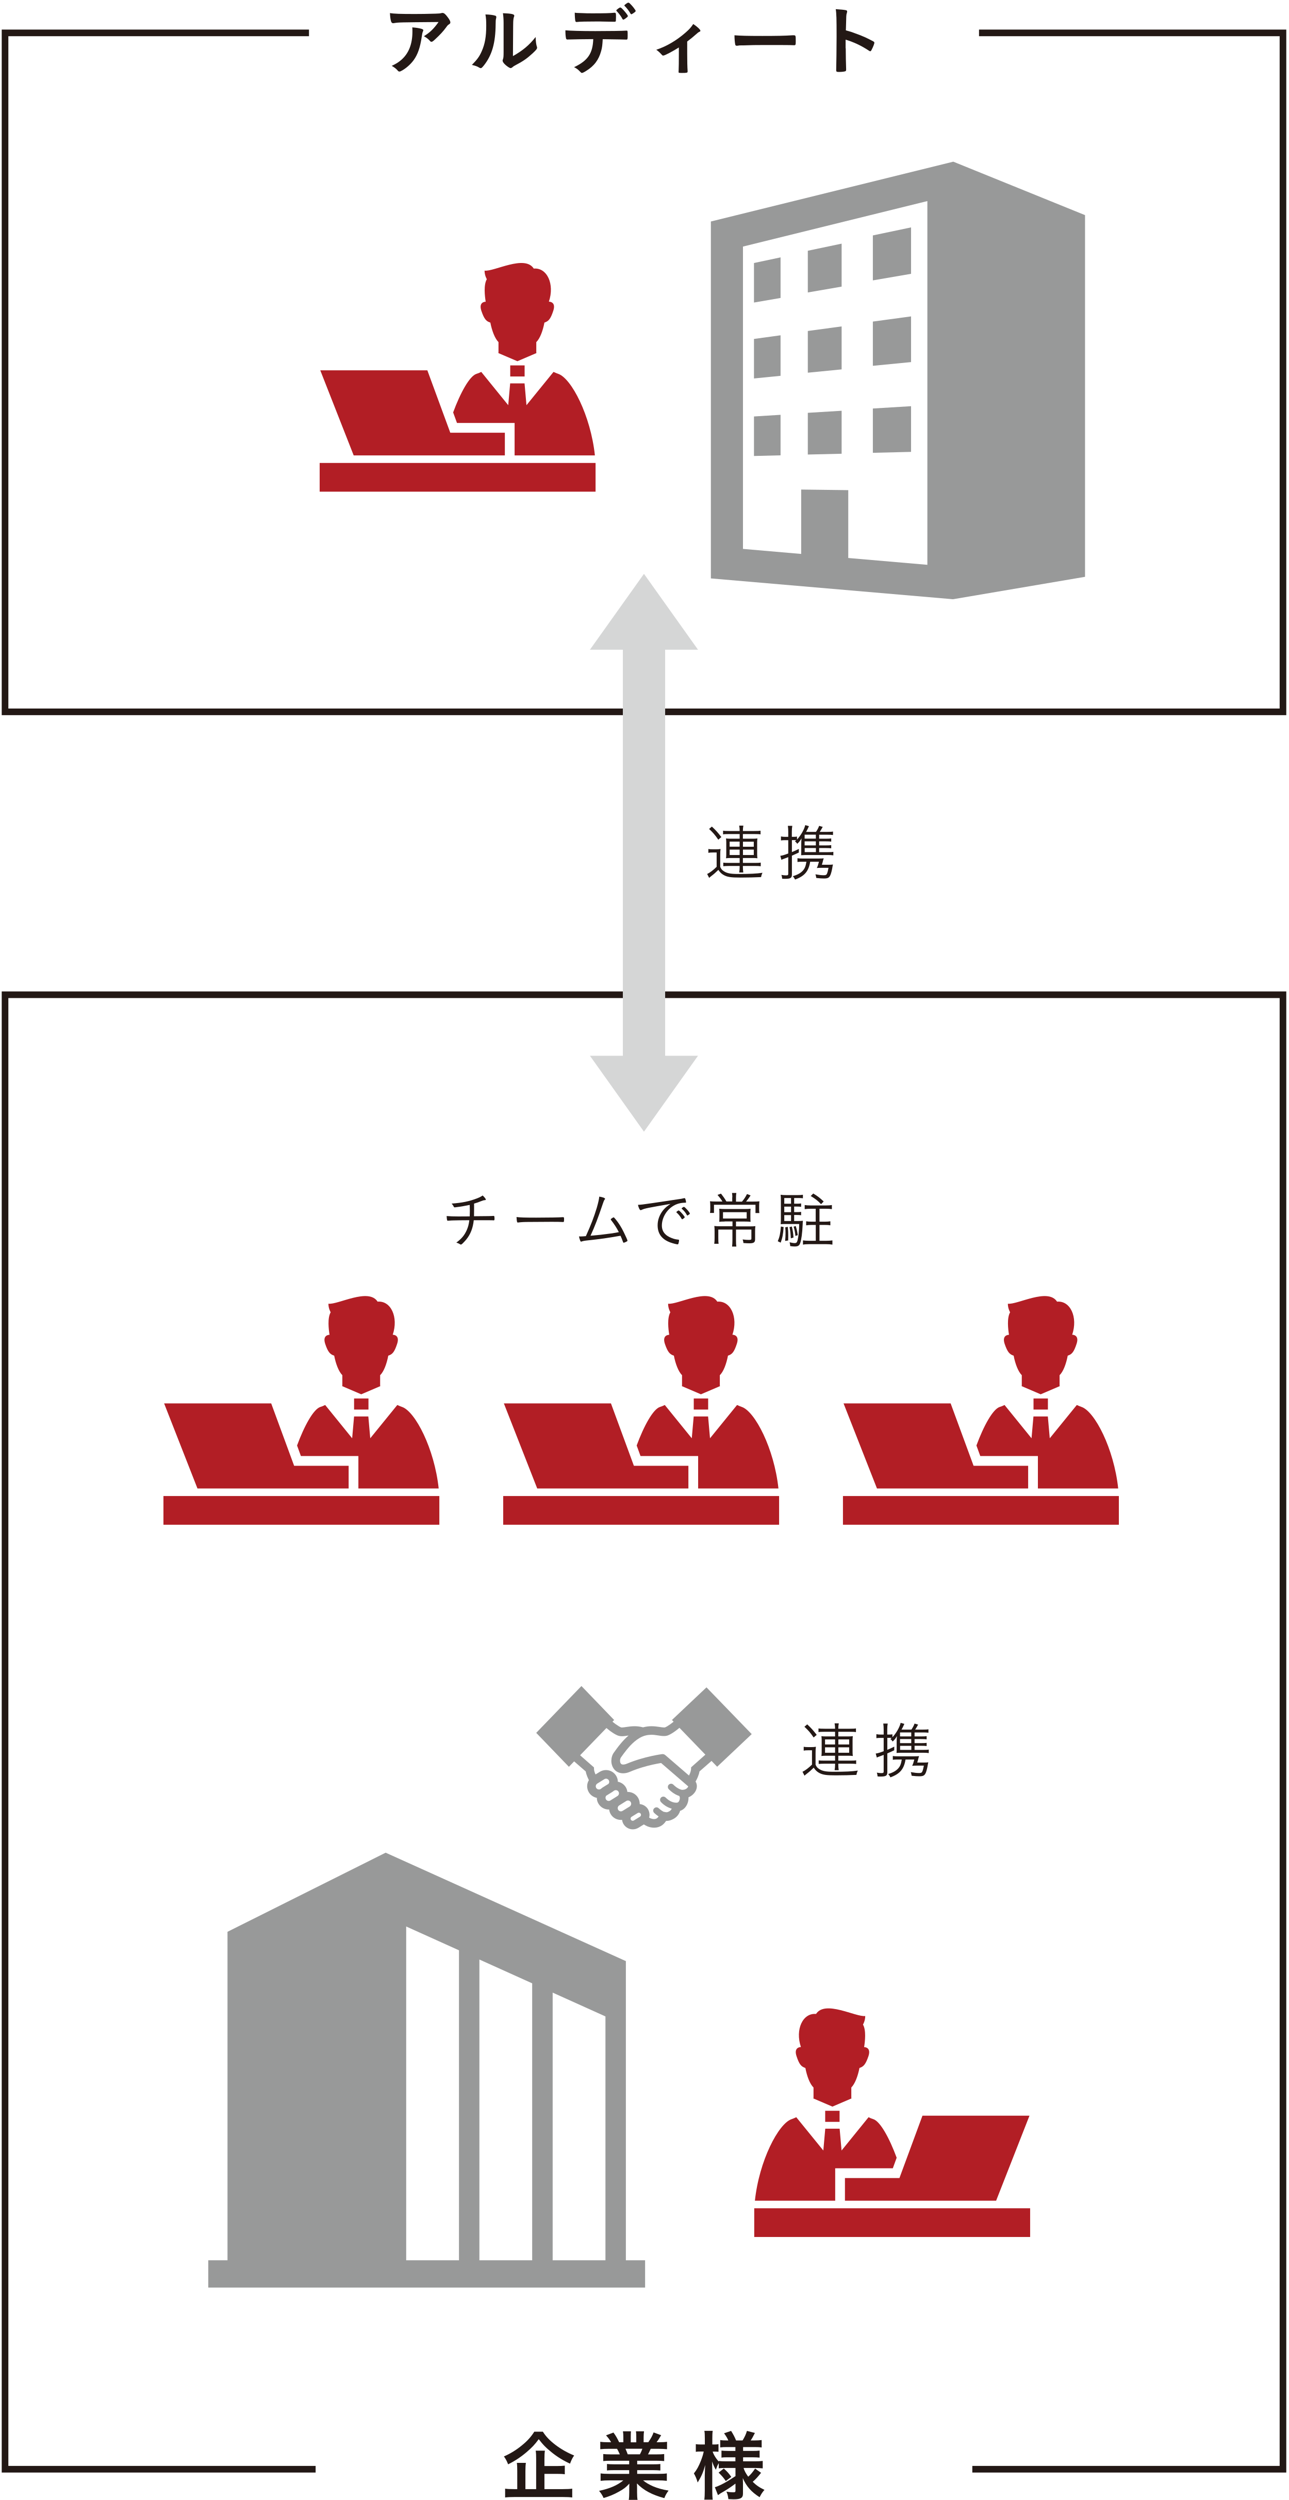 <?xml version="1.0" encoding="utf-8"?>
<!-- Generator: Adobe Illustrator 24.0.2, SVG Export Plug-In . SVG Version: 6.00 Build 0)  -->
<svg version="1.1" id="レイヤー_1" xmlns="http://www.w3.org/2000/svg" xmlns:xlink="http://www.w3.org/1999/xlink" x="0px"
	 y="0px" viewBox="0 0 194.4 376.95" style="enable-background:new 0 0 194.4 376.95;" xml:space="preserve">
<style type="text/css">
	.st0{fill:none;}
	.st1{fill:#B21E25;}
	.st2{fill:#989999;}
	.st3{fill:#231815;}
	.st4{fill:none;stroke:#231815;stroke-miterlimit:10;}
	.st5{fill:#D5D6D6;}
</style>
<g>
	<g>
		<rect x="40.55" y="28.3" class="st0" width="51.24" height="51.24"/>
	</g>
	<g>
		<g>
			<rect x="48.21" y="69.81" class="st1" width="41.61" height="4.33"/>
			<polygon class="st1" points="58.56,68.67 69.49,68.67 76.14,68.67 76.14,65.25 67.91,65.25 64.45,55.84 48.3,55.84 53.34,68.67 
							"/>
			<path class="st1" d="M73.95,48.64c0.25,1.27,0.68,2.39,1.23,2.95c0,0.66,0,1.15,0,1.53c0,0.04-0.01,0.08-0.02,0.12l2.87,1.23
				l2.87-1.23c-0.01-0.04-0.02-0.08-0.02-0.12c0-0.39,0-0.87,0-1.53c0.56-0.55,0.98-1.67,1.23-2.95c0.59-0.19,0.92-0.49,1.34-1.8
				c0.45-1.39-0.67-1.35-0.67-1.35c0.9-2.67-0.29-5.17-2.28-4.99c-1.37-2.14-5.98,0.49-7.42,0.31c0,0.74,0.34,1.29,0.34,1.29
				c-0.5,0.85-0.31,2.54-0.17,3.4c-0.08,0-1.09,0.01-0.66,1.35C73.03,48.16,73.36,48.46,73.95,48.64z"/>
			<rect x="76.95" y="55.1" class="st1" width="2.17" height="1.67"/>
			<path class="st1" d="M77.61,63.78v4.89h12.11c-0.64-6.01-3.54-11.63-5.54-12.3c-0.22-0.07-0.46-0.18-0.7-0.29l-4.08,5.02
				l-0.29-3.29h-2.17l-0.29,3.29l-4.07-5.02c-0.25,0.13-0.49,0.23-0.71,0.29c-1.06,0.33-2.45,2.89-3.53,5.82l0.58,1.59H77.61z"/>
		</g>
	</g>
</g>
<g>
	<path class="st2" d="M143.77,24.38l-36.56,9.02v53.82l36.52,3.14l19.91-3.38V32.44L143.77,24.38z M139.86,85.17l-11.93-1.03V73.91
		l-7.1-0.09v9.71l-8.78-0.76V37.18l27.81-6.86V85.17z"/>
	<polygon class="st2" points="137.4,34.29 131.64,35.5 131.64,42.28 137.4,41.29 	"/>
	<polygon class="st2" points="117.72,38.81 113.71,39.66 113.71,45.62 117.72,44.93 	"/>
	<polygon class="st2" points="126.93,36.74 121.83,37.81 121.83,44.1 126.93,43.22 	"/>
	<polygon class="st2" points="117.72,50.56 113.71,51.11 113.71,57.07 117.72,56.67 	"/>
	<polygon class="st2" points="126.93,49.22 121.83,49.91 121.83,56.2 126.93,55.7 	"/>
	<polygon class="st2" points="137.4,47.71 131.64,48.49 131.64,55.16 137.4,54.6 	"/>
	<polygon class="st2" points="137.4,61.25 131.64,61.6 131.64,68.28 137.4,68.14 	"/>
	<polygon class="st2" points="126.93,61.94 121.83,62.25 121.83,68.54 126.93,68.42 	"/>
	<polygon class="st2" points="117.72,62.55 113.71,62.8 113.71,68.76 117.72,68.66 	"/>
</g>
<g>
	<g>
		
			<rect x="111.79" y="291.49" transform="matrix(-1 4.501587e-11 -4.501587e-11 -1 274.808 634.21)" class="st0" width="51.24" height="51.24"/>
	</g>
	<g>
		<g>
			<rect x="113.75" y="332.99" class="st1" width="41.61" height="4.33"/>
			<polygon class="st1" points="145.01,331.85 134.08,331.85 127.43,331.85 127.43,328.43 135.65,328.43 139.12,319.03 
				155.26,319.03 150.23,331.85 			"/>
			<path class="st1" d="M129.62,311.83c-0.25,1.27-0.68,2.39-1.23,2.95c0,0.66,0,1.15,0,1.53c0,0.04,0.01,0.08,0.02,0.12l-2.87,1.23
				l-2.87-1.23c0.01-0.04,0.02-0.08,0.02-0.12c0-0.39,0-0.87,0-1.53c-0.56-0.55-0.98-1.67-1.23-2.95c-0.59-0.19-0.92-0.49-1.34-1.8
				c-0.45-1.39,0.67-1.35,0.67-1.35c-0.9-2.67,0.29-5.17,2.28-4.99c1.37-2.14,5.98,0.49,7.42,0.31c0,0.74-0.34,1.29-0.34,1.29
				c0.5,0.85,0.31,2.54,0.17,3.4c0.08,0,1.09,0.01,0.66,1.35C130.54,311.34,130.21,311.64,129.62,311.83z"/>
			<rect x="124.45" y="318.29" class="st1" width="2.17" height="1.67"/>
			<path class="st1" d="M125.96,326.96v4.89h-12.11c0.64-6.01,3.54-11.63,5.54-12.3c0.22-0.07,0.46-0.18,0.7-0.29l4.08,5.02
				l0.29-3.29h2.17l0.29,3.29l4.07-5.02c0.25,0.13,0.49,0.23,0.71,0.29c1.06,0.33,2.45,2.89,3.53,5.82l-0.58,1.59H125.96z"/>
		</g>
	</g>
</g>
<g>
	<path class="st2" d="M94.39,340.83v-45.11l-36.23-16.35L34.31,291.3v49.53h-2.9v4.12h65.88v-4.12H94.39z M69.22,340.83h-7.96
		v-50.33l7.96,3.59V340.83z M80.26,340.83H72.3v-45.35l7.96,3.59V340.83z M91.31,340.83h-7.96v-40.36l7.96,3.59V340.83z"/>
</g>
<g>
	<g>
		<path class="st3" d="M121.2,263.4c0.22,0.04,0.36,0.05,0.69,0.05h0.48c0.25,0,0.45-0.01,0.68-0.05c-0.04,0.27-0.05,0.5-0.05,0.94
			v1.76c0.13,0.29,0.24,0.44,0.44,0.58c0.52,0.38,1.05,0.49,2.32,0.49c1.71,0,2.76-0.05,3.61-0.18c-0.14,0.32-0.15,0.34-0.21,0.65
			c-0.78,0.04-2.05,0.07-3.11,0.07c-1.48,0-2.02-0.08-2.59-0.42c-0.3-0.18-0.51-0.39-0.74-0.74c-0.42,0.41-0.64,0.61-1.05,0.92
			c-0.13,0.1-0.21,0.17-0.34,0.29l-0.3-0.59c0.39-0.18,0.94-0.59,1.43-1.08v-2.16h-0.6c-0.29,0-0.43,0.01-0.65,0.05V263.4z
			 M121.74,260.02c0.59,0.55,0.86,0.85,1.43,1.58l-0.46,0.4c-0.51-0.74-0.79-1.06-1.39-1.62L121.74,260.02z M124.28,261.14
			c-0.43,0-0.65,0.01-0.84,0.05v-0.56c0.21,0.04,0.48,0.05,0.93,0.05h1.57c0-0.3-0.02-0.53-0.07-0.81h0.63
			c-0.05,0.26-0.07,0.48-0.07,0.81h1.73c0.45,0,0.72-0.01,0.93-0.05v0.56c-0.21-0.04-0.45-0.05-0.9-0.05h-1.76v0.7h1.49
			c0.3,0,0.45-0.01,0.7-0.04c-0.03,0.21-0.04,0.36-0.04,0.61v1.79c0,0.24,0.01,0.39,0.04,0.59c-0.21-0.03-0.43-0.04-0.71-0.04h-1.48
			v0.74h1.8c0.45,0,0.72-0.01,0.89-0.05V266c-0.21-0.04-0.48-0.05-0.89-0.05h-1.8v0.17c0,0.3,0.02,0.55,0.06,0.81h-0.62
			c0.05-0.27,0.07-0.53,0.07-0.81v-0.17h-1.58c-0.36,0-0.7,0.02-0.89,0.04v-0.54c0.19,0.03,0.44,0.04,0.89,0.04h1.58v-0.74h-1.36
			c-0.26,0-0.46,0.01-0.7,0.04c0.03-0.2,0.04-0.34,0.04-0.59v-1.81c0-0.23-0.01-0.38-0.04-0.59c0.21,0.03,0.41,0.04,0.7,0.04h1.36
			v-0.7H124.28z M124.43,262.29v0.76h1.51v-0.76H124.43z M124.43,263.48v0.82h1.51v-0.82H124.43z M126.44,263.05h1.63v-0.76h-1.63
			V263.05z M126.44,264.3h1.63v-0.82h-1.63V264.3z"/>
		<path class="st3" d="M137.93,263.87h1.3c0.43,0,0.65-0.01,0.84-0.05v0.53c-0.24-0.04-0.51-0.05-0.84-0.05h-3.42
			c-0.08,0-0.28,0.01-0.6,0.03c0.02-0.19,0.02-0.33,0.02-0.67v-0.95c0-0.35,0.01-0.58,0.04-0.92c-0.21,0.36-0.34,0.54-0.65,0.82
			c-0.11-0.18-0.2-0.27-0.34-0.38c0.1-0.08,0.12-0.09,0.19-0.16c-0.18-0.02-0.24-0.02-0.47-0.02h-0.18v1.81
			c0.38-0.16,0.57-0.24,1.05-0.48l-0.01,0.55c-0.44,0.2-0.6,0.28-1.04,0.47v2.85c0,0.52-0.21,0.64-1.06,0.64
			c-0.13,0-0.22,0-0.41-0.02c-0.01-0.21-0.04-0.34-0.11-0.57c0.25,0.05,0.49,0.07,0.68,0.07c0.29,0,0.35-0.05,0.35-0.24v-2.51
			c-0.2,0.07-0.23,0.09-0.63,0.24c-0.21,0.07-0.3,0.11-0.4,0.17l-0.17-0.61c0.3-0.04,0.51-0.09,1.2-0.35v-2.01h-0.44
			c-0.27,0-0.46,0.01-0.66,0.04v-0.6c0.24,0.05,0.42,0.06,0.67,0.06h0.43v-0.76c0-0.37-0.02-0.62-0.06-0.9h0.67
			c-0.05,0.28-0.07,0.53-0.07,0.89v0.77h0.17c0.29,0,0.45-0.01,0.61-0.04v0.44c0.58-0.61,1.1-1.53,1.24-2.17l0.56,0.16
			c-0.03,0.07-0.03,0.07-0.21,0.45c-0.06,0.12-0.11,0.23-0.22,0.41h1.49c0.23-0.34,0.34-0.55,0.48-0.91l0.54,0.16
			c-0.04,0.06-0.07,0.1-0.08,0.13c-0.17,0.31-0.26,0.47-0.37,0.62h1.18c0.39,0,0.61-0.01,0.82-0.05v0.52
			c-0.29-0.03-0.45-0.04-0.79-0.04h-1.3v0.6h0.97c0.43,0,0.63-0.01,0.85-0.04v0.48c-0.18-0.03-0.44-0.04-0.85-0.04h-0.97v0.61h0.97
			c0.45,0,0.65-0.01,0.85-0.04v0.48c-0.2-0.03-0.45-0.04-0.85-0.04h-0.97V263.87z M135.37,265.32c-0.32,0-0.48,0.01-0.72,0.04v-0.57
			c0.23,0.04,0.4,0.05,0.75,0.05h2.42c0.4,0,0.57-0.01,0.79-0.03c-0.03,0.07-0.04,0.1-0.06,0.18c-0.07,0.22-0.09,0.35-0.1,0.39
			c-0.08,0.29-0.08,0.29-0.12,0.4h0.93c0.4,0,0.59-0.01,0.74-0.04c-0.04,0.19-0.04,0.19-0.07,0.34c-0.07,0.48-0.2,0.98-0.3,1.22
			c-0.19,0.44-0.39,0.55-0.99,0.55c-0.33,0-0.61-0.02-1.15-0.08c-0.03-0.21-0.07-0.36-0.13-0.55c0.57,0.1,0.89,0.14,1.26,0.14
			c0.3,0,0.41-0.06,0.49-0.26c0.08-0.19,0.15-0.46,0.22-0.86h-1.06c-0.34,0-0.51,0.01-0.7,0.03c0.13-0.27,0.21-0.52,0.32-0.95h-1.32
			c-0.24,1.45-0.84,2.16-2.28,2.69c-0.14-0.27-0.2-0.35-0.34-0.5c0.68-0.2,1.15-0.46,1.48-0.81c0.32-0.34,0.46-0.69,0.57-1.38
			H135.37z M137.43,261.24h-1.69v0.6h1.69V261.24z M137.43,262.24h-1.69v0.61h1.69V262.24z M135.75,263.26v0.61h1.69v-0.61H135.75z"
			/>
	</g>
</g>
<g>
	<path class="st2" d="M106.55,254.44l-5.21,4.92l0.25,0.26c-0.18,0.14-0.36,0.29-0.54,0.41c-0.28,0.2-0.56,0.37-0.74,0.44
		c-0.01,0.01-0.06,0.02-0.16,0.02c-0.16,0-0.43-0.04-0.75-0.09c-0.33-0.05-0.72-0.1-1.16-0.1c-0.39,0-0.81,0.05-1.26,0.17
		c-0.45-0.12-0.87-0.17-1.26-0.17c-0.44,0-0.83,0.05-1.16,0.1c-0.33,0.05-0.59,0.09-0.75,0.09c-0.1,0-0.15-0.01-0.16-0.02
		c-0.2-0.08-0.49-0.26-0.8-0.48c-0.16-0.12-0.32-0.24-0.48-0.37l0.25-0.26l-4.93-5.12l-6.82,7.06l4.93,5.12l0.79-0.82l1.75,1.52
		c0.05,0.29,0.14,0.57,0.25,0.83c0.07,0.17,0.15,0.33,0.22,0.48c-0.17,0.28-0.26,0.6-0.26,0.92c0,0.32,0.09,0.65,0.27,0.94
		c0.28,0.44,0.72,0.72,1.19,0.81c0,0.32,0.09,0.64,0.27,0.92c0.34,0.54,0.92,0.84,1.52,0.84c0.02,0,0.05,0,0.07,0
		c0.03,0.25,0.11,0.5,0.25,0.73c0.34,0.54,0.92,0.84,1.52,0.84c0.06,0,0.12-0.01,0.18-0.01c0.03,0.23,0.1,0.45,0.23,0.66
		c0.31,0.49,0.84,0.77,1.38,0.77c0.29,0,0.59-0.08,0.86-0.24l0.81-0.5c0.16,0.1,0.33,0.19,0.5,0.27c0.33,0.14,0.68,0.22,1.05,0.22
		c0.4,0,0.83-0.11,1.2-0.37c0.24-0.17,0.44-0.4,0.61-0.66c0.03,0,0.05,0.01,0.07,0.01c0.17,0,0.35-0.03,0.53-0.08
		c0.18-0.06,0.37-0.14,0.56-0.25c0.46-0.26,0.74-0.65,0.88-0.98c0.03-0.07,0.05-0.14,0.07-0.21c0.11-0.04,0.22-0.08,0.32-0.14
		c0.36-0.21,0.59-0.52,0.74-0.84c0.14-0.32,0.21-0.65,0.21-0.97c0-0.03,0-0.06-0.01-0.09c0.24-0.1,0.45-0.23,0.63-0.39
		c0.18-0.16,0.34-0.35,0.45-0.56c0.11-0.21,0.19-0.46,0.19-0.73c0-0.17-0.04-0.36-0.11-0.53c-0.03-0.05-0.06-0.1-0.09-0.16
		c0.14-0.25,0.28-0.52,0.39-0.82c0.09-0.23,0.16-0.46,0.2-0.71l1.82-1.59l0.85,0.88l5.21-4.92L106.55,254.44z M90.62,269.75
		l-0.03,0.02c-0.08,0.05-0.17,0.07-0.26,0.07c-0.16,0-0.32-0.08-0.41-0.23c-0.05-0.08-0.07-0.17-0.07-0.25
		c0-0.16,0.08-0.32,0.23-0.41l1.07-0.67c0.08-0.05,0.17-0.07,0.25-0.07c0.16,0,0.32,0.08,0.41,0.23l0.55-0.34l-0.55,0.34
		c0.05,0.08,0.07,0.17,0.07,0.25c0,0.11-0.04,0.22-0.12,0.31l-0.92,0.57C90.77,269.63,90.69,269.69,90.62,269.75z M92.05,271.5
		c-0.08,0.05-0.17,0.07-0.25,0.07c-0.16,0-0.32-0.08-0.41-0.23c-0.05-0.08-0.07-0.17-0.07-0.26c0-0.11,0.04-0.22,0.12-0.31
		l0.92-0.57c0.08-0.05,0.16-0.11,0.23-0.17l0.03-0.02c0.08-0.05,0.17-0.07,0.25-0.07c0.16,0,0.32,0.08,0.41,0.23
		c0.05,0.08,0.07,0.17,0.07,0.25c0,0.16-0.08,0.32-0.23,0.41L92.05,271.5z M94.96,272.41l-1.07,0.66c-0.08,0.05-0.17,0.07-0.25,0.07
		c-0.16,0-0.32-0.08-0.41-0.23c-0.05-0.08-0.07-0.17-0.07-0.26c0-0.16,0.08-0.32,0.23-0.41l1.07-0.67c0.08-0.05,0.17-0.07,0.25-0.07
		c0.16,0,0.32,0.08,0.41,0.23c0.05,0.08,0.07,0.17,0.07,0.25C95.19,272.16,95.11,272.31,94.96,272.41z M96.62,273.49
		c0.03,0.05,0.05,0.11,0.05,0.17c0,0.11-0.05,0.21-0.15,0.28l-0.92,0.57c-0.05,0.03-0.11,0.05-0.17,0.05
		c-0.11,0-0.21-0.05-0.28-0.15c-0.03-0.06-0.05-0.11-0.05-0.17c0-0.11,0.05-0.21,0.15-0.28h0l0.92-0.57
		c0.06-0.03,0.11-0.05,0.17-0.05C96.45,273.34,96.56,273.39,96.62,273.49l0.55-0.34L96.62,273.49z M103.76,269.46
		c-0.05,0.09-0.15,0.21-0.29,0.29c-0.14,0.08-0.29,0.13-0.45,0.13c-0.05,0-0.11,0.01-0.16,0.02c-0.09-0.02-0.19-0.05-0.28-0.08
		c-0.28-0.11-0.55-0.29-0.73-0.44c-0.09-0.08-0.17-0.14-0.22-0.19l-0.05-0.05l-0.01-0.01l0,0h0c-0.18-0.2-0.49-0.21-0.69-0.03
		c-0.2,0.18-0.21,0.49-0.03,0.69c0.02,0.02,0.26,0.28,0.66,0.56c0.2,0.14,0.44,0.28,0.72,0.39c0.06,0.03,0.13,0.05,0.2,0.07
		c0.02,0.04,0.04,0.08,0.07,0.12l0,0c0,0,0.03,0.09,0.03,0.19c0,0.18-0.06,0.41-0.16,0.54c-0.05,0.07-0.09,0.11-0.14,0.13
		c-0.05,0.03-0.09,0.04-0.18,0.04l-0.03,0c-0.02,0-0.04,0-0.05,0c0,0,0,0,0,0c-0.42,0-0.82-0.18-1.11-0.38
		c-0.14-0.1-0.26-0.2-0.34-0.27c-0.04-0.04-0.07-0.07-0.09-0.08l-0.02-0.02l0,0h0c-0.18-0.2-0.48-0.22-0.69-0.05
		c-0.2,0.18-0.23,0.48-0.05,0.69l0,0c0.02,0.02,0.24,0.28,0.64,0.55c0.26,0.17,0.59,0.35,0.99,0.46c0,0.01-0.01,0.02-0.01,0.03
		c-0.05,0.12-0.12,0.23-0.32,0.35c-0.13,0.08-0.23,0.12-0.3,0.14c-0.07,0.02-0.11,0.02-0.15,0.02c-0.06,0-0.16-0.01-0.32-0.05
		c-0.03-0.01-0.06-0.01-0.09-0.01c-0.01,0-0.02-0.01-0.03-0.01c-0.16-0.08-0.36-0.21-0.5-0.33c-0.07-0.06-0.13-0.11-0.18-0.15
		l-0.05-0.04l-0.01-0.01l0,0c-0.19-0.19-0.5-0.18-0.69,0.02c-0.19,0.19-0.18,0.5,0.02,0.69c0.01,0.01,0.22,0.21,0.5,0.41
		c0.05,0.04,0.11,0.07,0.16,0.11c-0.08,0.13-0.16,0.21-0.24,0.27c-0.13,0.09-0.27,0.13-0.45,0.13c-0.16,0-0.35-0.04-0.55-0.12
		c-0.06-0.03-0.13-0.06-0.19-0.1c0.04-0.14,0.06-0.28,0.06-0.42c0-0.29-0.08-0.59-0.24-0.86c-0.28-0.45-0.75-0.71-1.24-0.76
		c0-0.02,0-0.04,0-0.05c0-0.32-0.09-0.65-0.27-0.94v0c-0.34-0.54-0.92-0.84-1.52-0.84c-0.02,0-0.05,0-0.07,0
		c-0.03-0.25-0.11-0.5-0.25-0.73h0c-0.28-0.44-0.72-0.72-1.19-0.81c0-0.32-0.09-0.64-0.27-0.92h0c-0.34-0.54-0.92-0.84-1.52-0.84
		c-0.32,0-0.65,0.09-0.94,0.27l-0.63,0.39c-0.02-0.03-0.03-0.07-0.05-0.1c-0.11-0.26-0.18-0.52-0.18-0.69l-0.01-0.27l-2.09-1.83
		l3.97-4.11c0.2,0.17,0.41,0.33,0.62,0.49c0.35,0.25,0.7,0.48,1.06,0.63c0.23,0.09,0.45,0.12,0.66,0.12c0.33,0,0.63-0.06,0.94-0.1
		c0.02,0,0.04-0.01,0.06-0.01c-0.43,0.37-0.81,0.77-1.13,1.15c-0.27,0.32-0.5,0.61-0.67,0.85c-0.18,0.24-0.31,0.44-0.37,0.51
		c-0.3,0.38-0.42,0.84-0.43,1.31c0,0.43,0.12,0.87,0.41,1.25c0.15,0.19,0.34,0.35,0.58,0.46c0.23,0.11,0.5,0.17,0.78,0.17
		c0.35,0,0.71-0.08,1.09-0.25c1.2-0.51,2.44-0.85,3.38-1.06c0.47-0.1,0.86-0.18,1.13-0.22c0.05-0.01,0.09-0.02,0.14-0.02l4.08,3.52
		l0,0l0,0C103.8,269.37,103.79,269.41,103.76,269.46z M104.23,266.5l-0.01,0.27c-0.01,0.16-0.06,0.38-0.15,0.61
		c-0.05,0.12-0.1,0.24-0.16,0.36l-3.57-3.08c-0.14-0.12-0.32-0.18-0.51-0.15c-0.03,0.01-2.65,0.34-5.26,1.43
		c-0.26,0.11-0.45,0.14-0.59,0.14c-0.11,0-0.17-0.02-0.22-0.04c-0.07-0.03-0.12-0.08-0.17-0.17c-0.05-0.09-0.08-0.22-0.08-0.37
		c0-0.2,0.07-0.41,0.15-0.51c0.1-0.13,0.22-0.31,0.39-0.54c0.25-0.34,0.6-0.78,1-1.22c0.41-0.43,0.88-0.85,1.38-1.14
		c0.67-0.4,1.25-0.49,1.79-0.5c0.33,0,0.66,0.04,0.97,0.09c0.31,0.05,0.62,0.1,0.94,0.1c0.21,0,0.43-0.02,0.66-0.12l0,0
		c0.36-0.15,0.71-0.38,1.06-0.63c0.21-0.15,0.42-0.32,0.62-0.49l3.91,4.05L104.23,266.5z"/>
</g>
<polyline class="st4" points="46.6,4.96 0.76,4.96 0.76,107.34 193.49,107.34 193.49,4.96 147.65,4.96 "/>
<g>
	<g>
		<path class="st3" d="M106.82,128.02c0.22,0.04,0.36,0.05,0.69,0.05h0.48c0.25,0,0.45-0.01,0.68-0.05
			c-0.04,0.27-0.05,0.5-0.05,0.94v1.76c0.13,0.29,0.24,0.44,0.44,0.58c0.52,0.38,1.05,0.49,2.32,0.49c1.71,0,2.76-0.05,3.61-0.18
			c-0.14,0.32-0.15,0.34-0.21,0.65c-0.78,0.04-2.05,0.07-3.11,0.07c-1.48,0-2.02-0.08-2.59-0.42c-0.3-0.18-0.51-0.39-0.74-0.74
			c-0.42,0.41-0.64,0.61-1.05,0.92c-0.13,0.1-0.21,0.17-0.34,0.29l-0.3-0.59c0.39-0.18,0.94-0.59,1.43-1.08v-2.16h-0.6
			c-0.29,0-0.43,0.01-0.65,0.05V128.02z M107.36,124.64c0.59,0.55,0.86,0.85,1.43,1.58l-0.46,0.4c-0.51-0.74-0.79-1.06-1.39-1.62
			L107.36,124.64z M109.89,125.77c-0.43,0-0.65,0.01-0.84,0.05v-0.56c0.21,0.04,0.48,0.05,0.93,0.05h1.57c0-0.3-0.02-0.53-0.07-0.81
			h0.63c-0.05,0.26-0.07,0.48-0.07,0.81h1.73c0.45,0,0.72-0.01,0.93-0.05v0.56c-0.21-0.04-0.45-0.05-0.9-0.05h-1.76v0.7h1.49
			c0.3,0,0.45-0.01,0.7-0.04c-0.03,0.2-0.04,0.36-0.04,0.61v1.79c0,0.24,0.01,0.39,0.04,0.59c-0.21-0.03-0.43-0.04-0.71-0.04h-1.48
			v0.74h1.8c0.45,0,0.72-0.01,0.89-0.05v0.56c-0.21-0.04-0.48-0.05-0.89-0.05h-1.8v0.17c0,0.3,0.02,0.55,0.06,0.81h-0.62
			c0.05-0.27,0.07-0.53,0.07-0.81v-0.17h-1.58c-0.36,0-0.7,0.02-0.89,0.04v-0.54c0.19,0.03,0.44,0.04,0.89,0.04h1.58v-0.74h-1.36
			c-0.26,0-0.46,0.01-0.7,0.04c0.03-0.2,0.04-0.34,0.04-0.59v-1.81c0-0.23-0.01-0.38-0.04-0.59c0.21,0.03,0.41,0.04,0.7,0.04h1.36
			v-0.7H109.89z M110.04,126.91v0.76h1.51v-0.76H110.04z M110.04,128.11v0.82h1.51v-0.82H110.04z M112.05,127.68h1.63v-0.76h-1.63
			V127.68z M112.05,128.93h1.63v-0.82h-1.63V128.93z"/>
		<path class="st3" d="M123.54,128.5h1.3c0.43,0,0.65-0.01,0.84-0.05v0.53c-0.24-0.04-0.51-0.05-0.84-0.05h-3.42
			c-0.08,0-0.28,0.01-0.6,0.03c0.02-0.19,0.02-0.33,0.02-0.67v-0.95c0-0.35,0.01-0.58,0.04-0.92c-0.21,0.36-0.34,0.54-0.65,0.82
			c-0.11-0.18-0.2-0.27-0.34-0.38c0.1-0.08,0.12-0.09,0.19-0.16c-0.18-0.02-0.24-0.02-0.47-0.02h-0.18v1.81
			c0.38-0.16,0.57-0.24,1.05-0.48l-0.01,0.55c-0.44,0.2-0.6,0.28-1.04,0.47v2.85c0,0.52-0.21,0.64-1.06,0.64
			c-0.13,0-0.22,0-0.41-0.02c-0.01-0.21-0.04-0.34-0.11-0.57c0.25,0.05,0.49,0.07,0.68,0.07c0.29,0,0.35-0.05,0.35-0.24v-2.51
			c-0.2,0.07-0.23,0.09-0.63,0.24c-0.21,0.07-0.3,0.11-0.4,0.17l-0.17-0.61c0.3-0.04,0.51-0.09,1.2-0.35v-2.01h-0.44
			c-0.27,0-0.46,0.01-0.66,0.04v-0.6c0.24,0.05,0.42,0.06,0.67,0.06h0.43v-0.76c0-0.37-0.02-0.62-0.06-0.9h0.67
			c-0.05,0.28-0.07,0.53-0.07,0.89v0.77h0.17c0.29,0,0.45-0.01,0.61-0.04v0.44c0.58-0.61,1.1-1.53,1.24-2.17l0.56,0.16
			c-0.03,0.07-0.03,0.07-0.21,0.45c-0.06,0.12-0.11,0.23-0.22,0.41h1.49c0.23-0.34,0.34-0.55,0.48-0.91l0.54,0.16
			c-0.04,0.06-0.07,0.1-0.08,0.13c-0.17,0.31-0.26,0.47-0.37,0.62h1.18c0.39,0,0.61-0.01,0.82-0.05v0.52
			c-0.29-0.03-0.45-0.04-0.79-0.04h-1.3v0.6h0.97c0.43,0,0.63-0.01,0.85-0.04v0.48c-0.18-0.03-0.44-0.04-0.85-0.04h-0.97v0.61h0.97
			c0.45,0,0.65-0.01,0.85-0.04v0.48c-0.2-0.03-0.45-0.04-0.85-0.04h-0.97V128.5z M120.99,129.94c-0.32,0-0.48,0.01-0.72,0.04v-0.57
			c0.23,0.04,0.4,0.05,0.75,0.05h2.42c0.4,0,0.57-0.01,0.79-0.03c-0.03,0.07-0.04,0.1-0.06,0.18c-0.07,0.22-0.09,0.35-0.1,0.39
			c-0.08,0.29-0.08,0.29-0.12,0.4h0.93c0.4,0,0.59-0.01,0.74-0.04c-0.04,0.19-0.04,0.19-0.07,0.34c-0.07,0.48-0.2,0.98-0.3,1.22
			c-0.19,0.44-0.39,0.55-0.99,0.55c-0.33,0-0.61-0.02-1.15-0.08c-0.03-0.21-0.07-0.36-0.13-0.55c0.57,0.1,0.89,0.14,1.26,0.14
			c0.3,0,0.41-0.06,0.49-0.26c0.08-0.19,0.15-0.46,0.22-0.86h-1.06c-0.34,0-0.51,0.01-0.7,0.03c0.13-0.27,0.21-0.52,0.32-0.95h-1.32
			c-0.24,1.45-0.84,2.16-2.28,2.69c-0.14-0.27-0.2-0.35-0.34-0.5c0.68-0.21,1.15-0.46,1.48-0.81c0.32-0.34,0.46-0.69,0.57-1.38
			H120.99z M123.04,125.86h-1.69v0.6h1.69V125.86z M123.04,126.87h-1.69v0.61h1.69V126.87z M121.36,127.88v0.61h1.69v-0.61H121.36z"
			/>
	</g>
</g>
<g>
	<g>
		<rect x="16.99" y="184.08" class="st0" width="51.24" height="51.24"/>
	</g>
	<g>
		<g>
			<rect x="24.65" y="225.59" class="st1" width="41.61" height="4.33"/>
			<polygon class="st1" points="35.01,224.45 45.93,224.45 52.58,224.45 52.58,221.03 44.36,221.03 40.9,211.62 24.75,211.62 
				29.78,224.45 			"/>
			<path class="st1" d="M50.4,204.42c0.25,1.27,0.68,2.39,1.23,2.95c0,0.66,0,1.15,0,1.53c0,0.04-0.01,0.08-0.02,0.12l2.87,1.23
				l2.87-1.23c-0.01-0.04-0.02-0.08-0.02-0.12c0-0.39,0-0.87,0-1.53c0.56-0.55,0.98-1.67,1.23-2.95c0.59-0.19,0.92-0.49,1.34-1.8
				c0.45-1.39-0.67-1.35-0.67-1.35c0.9-2.67-0.29-5.17-2.28-4.99c-1.37-2.14-5.98,0.49-7.42,0.31c0,0.74,0.34,1.29,0.34,1.29
				c-0.5,0.85-0.31,2.54-0.17,3.4c-0.08,0-1.09,0.01-0.66,1.35C49.47,203.93,49.81,204.23,50.4,204.42z"/>
			<rect x="53.4" y="210.88" class="st1" width="2.17" height="1.67"/>
			<path class="st1" d="M54.05,219.56v4.89h12.11c-0.64-6.01-3.54-11.63-5.54-12.3c-0.22-0.07-0.46-0.18-0.7-0.29l-4.08,5.02
				l-0.29-3.29H53.4l-0.29,3.29l-4.07-5.02c-0.25,0.13-0.49,0.23-0.71,0.29c-1.06,0.33-2.45,2.89-3.53,5.82l0.58,1.59H54.05z"/>
		</g>
	</g>
</g>
<g>
	<g>
		<rect x="68.23" y="184.08" class="st0" width="51.24" height="51.24"/>
	</g>
	<g>
		<g>
			<rect x="75.89" y="225.59" class="st1" width="41.61" height="4.33"/>
			<polygon class="st1" points="86.25,224.45 97.17,224.45 103.82,224.45 103.82,221.03 95.6,221.03 92.14,211.62 75.99,211.62 
				81.02,224.45 			"/>
			<path class="st1" d="M101.63,204.42c0.25,1.27,0.68,2.39,1.23,2.95c0,0.66,0,1.15,0,1.53c0,0.04-0.01,0.08-0.02,0.12l2.87,1.23
				l2.87-1.23c-0.01-0.04-0.02-0.08-0.02-0.12c0-0.39,0-0.87,0-1.53c0.56-0.55,0.98-1.67,1.23-2.95c0.59-0.19,0.92-0.49,1.34-1.8
				c0.45-1.39-0.67-1.35-0.67-1.35c0.9-2.67-0.29-5.17-2.28-4.99c-1.37-2.14-5.98,0.49-7.42,0.31c0,0.74,0.34,1.29,0.34,1.29
				c-0.5,0.85-0.31,2.54-0.17,3.4c-0.08,0-1.09,0.01-0.66,1.35C100.71,203.93,101.04,204.23,101.63,204.42z"/>
			<rect x="104.63" y="210.88" class="st1" width="2.17" height="1.67"/>
			<path class="st1" d="M105.29,219.56v4.89h12.11c-0.64-6.01-3.54-11.63-5.54-12.3c-0.22-0.07-0.46-0.18-0.7-0.29l-4.08,5.02
				l-0.29-3.29h-2.17l-0.29,3.29l-4.07-5.02c-0.25,0.13-0.49,0.23-0.71,0.29c-1.06,0.33-2.45,2.89-3.53,5.82l0.58,1.59H105.29z"/>
		</g>
	</g>
</g>
<g>
	<g>
		<rect x="119.47" y="184.08" class="st0" width="51.24" height="51.24"/>
	</g>
	<g>
		<g>
			<rect x="127.13" y="225.59" class="st1" width="41.61" height="4.33"/>
			<polygon class="st1" points="137.48,224.45 148.41,224.45 155.06,224.45 155.06,221.03 146.83,221.03 143.37,211.62 
				127.22,211.62 132.26,224.45 			"/>
			<path class="st1" d="M152.87,204.42c0.25,1.27,0.68,2.39,1.23,2.95c0,0.66,0,1.15,0,1.53c0,0.04-0.01,0.08-0.02,0.12l2.87,1.23
				l2.87-1.23c-0.01-0.04-0.02-0.08-0.02-0.12c0-0.39,0-0.87,0-1.53c0.56-0.55,0.98-1.67,1.23-2.95c0.59-0.19,0.92-0.49,1.34-1.8
				c0.45-1.39-0.67-1.35-0.67-1.35c0.9-2.67-0.29-5.17-2.28-4.99c-1.37-2.14-5.98,0.49-7.42,0.31c0,0.74,0.34,1.29,0.34,1.29
				c-0.5,0.85-0.31,2.54-0.17,3.4c-0.08,0-1.09,0.01-0.66,1.35C151.95,203.93,152.28,204.23,152.87,204.42z"/>
			<rect x="155.87" y="210.88" class="st1" width="2.17" height="1.67"/>
			<path class="st1" d="M156.53,219.56v4.89h12.11c-0.64-6.01-3.54-11.63-5.54-12.3c-0.22-0.07-0.46-0.18-0.7-0.29l-4.08,5.02
				l-0.29-3.29h-2.17l-0.29,3.29l-4.07-5.02c-0.25,0.13-0.49,0.23-0.71,0.29c-1.06,0.33-2.45,2.89-3.53,5.82l0.58,1.59H156.53z"/>
		</g>
	</g>
</g>
<g>
	<g>
		<path class="st3" d="M68.98,182.01c-0.15,0.02-0.25,0.03-0.3,0.04c-0.04,0.01-0.07,0.01-0.09,0.01c-0.08,0-0.13-0.03-0.17-0.12
			c-0.07-0.16-0.14-0.26-0.31-0.45c1.59-0.11,2.67-0.34,3.82-0.78c0.38-0.15,0.56-0.23,0.86-0.44c0.24,0.21,0.48,0.51,0.48,0.61
			c0,0.06-0.05,0.09-0.14,0.09c-0.16,0.01-0.31,0.05-0.56,0.15c-0.38,0.16-0.65,0.25-1.07,0.37c0,0.06,0,0.06,0,0.34
			c0,0.04,0,0.16,0,0.34c0,0.65,0,0.89-0.01,1.23c2.46-0.02,2.46-0.02,2.93-0.05c0.01,0,0.03,0,0.03,0c0.07,0,0.09,0.02,0.11,0.12
			c0.02,0.14,0.02,0.19,0.02,0.34c0,0.15-0.03,0.21-0.12,0.21c-0.01,0-0.02,0-0.03,0C74.19,184,74.1,184,71.45,184
			c-0.12,1.16-0.48,2.12-1.14,2.92c-0.16,0.2-0.44,0.49-0.61,0.65c-0.09,0.07-0.14,0.1-0.2,0.1c-0.04,0-0.07-0.02-0.13-0.05
			c-0.19-0.12-0.33-0.18-0.55-0.24c0.82-0.62,1.21-1.09,1.57-1.88c0.21-0.49,0.31-0.85,0.39-1.5c-1.33,0.01-1.79,0.01-2.44,0.03
			c-0.33,0.01-0.35,0.01-0.53,0.03c-0.15,0.01-0.15,0.01-0.22,0.01c-0.03,0.01-0.05,0.01-0.06,0.01c-0.05,0-0.07-0.03-0.09-0.07
			c-0.04-0.11-0.07-0.34-0.08-0.64c0.5,0.04,1.02,0.06,1.79,0.06c0.37,0,0.86,0,1.69-0.01c0.01-0.26,0.02-0.54,0.02-0.82
			c0-0.07-0.01-0.37-0.02-0.91C69.94,181.87,69.58,181.94,68.98,182.01z"/>
		<path class="st3" d="M80.86,183.61c1.87,0,3.51-0.03,4.03-0.07c0.02,0,0.04,0,0.06,0c0.08,0,0.12,0.07,0.12,0.23
			c0,0.44-0.02,0.5-0.13,0.5c-0.01,0-0.03,0-0.05,0c-0.19-0.02-1.02-0.03-1.67-0.03c-0.14,0-2.47,0.01-3.26,0.02
			c-0.94,0-1.26,0.02-1.79,0.08c-0.03,0.01-0.06,0.01-0.07,0.01c-0.06,0-0.09-0.03-0.11-0.08c-0.05-0.16-0.07-0.35-0.09-0.75
			C78.48,183.59,79.17,183.61,80.86,183.61z"/>
		<path class="st3" d="M92.17,183.99c-0.04-0.05-0.06-0.08-0.06-0.11c0-0.05,0.04-0.08,0.15-0.16c0.13-0.09,0.23-0.15,0.28-0.15
			c0.06,0,0.08,0.03,0.29,0.27c0.46,0.55,0.89,1.23,1.25,1.98c0.3,0.61,0.55,1.17,0.55,1.25c0,0.06-0.02,0.08-0.06,0.11
			c-0.17,0.1-0.42,0.21-0.51,0.21c-0.06,0-0.07-0.01-0.19-0.35c-0.08-0.23-0.13-0.34-0.29-0.7c-2.13,0.37-2.8,0.47-5.21,0.73
			c-0.32,0.04-0.45,0.07-0.63,0.13c-0.06,0.02-0.07,0.03-0.1,0.03c-0.07,0-0.09-0.04-0.15-0.19c-0.08-0.2-0.12-0.36-0.17-0.6
			c0.2,0.01,0.2,0.01,0.21,0.01c0.17,0,0.58-0.02,0.83-0.05c0.77-1.7,1.21-2.85,1.64-4.26c0.22-0.76,0.34-1.3,0.38-1.7
			c0.55,0.09,0.87,0.21,0.87,0.33c0,0.04-0.01,0.06-0.07,0.13c-0.08,0.11-0.14,0.23-0.27,0.63c-0.73,2.17-1.18,3.34-1.85,4.81
			c1.53-0.14,1.58-0.14,2.6-0.28c0.63-0.07,0.63-0.07,1.67-0.26C93.01,185.17,92.63,184.58,92.17,183.99z"/>
		<path class="st3" d="M102.13,180.86c0.6-0.08,0.76-0.11,1.02-0.18c0.03-0.01,0.05-0.01,0.07-0.01c0.06,0,0.09,0.03,0.12,0.07
			c0.05,0.11,0.13,0.45,0.13,0.53c0,0.08-0.03,0.09-0.2,0.09c-0.58,0.01-1.12,0.14-1.59,0.4c-1.11,0.6-1.86,1.84-1.86,3.04
			c0,0.89,0.5,1.52,1.48,1.89c0.36,0.14,0.6,0.2,1.02,0.24c0.07,0.01,0.09,0.04,0.09,0.1c0,0.13-0.05,0.38-0.1,0.52
			c-0.03,0.07-0.06,0.09-0.12,0.09c-0.15,0-0.72-0.15-1.08-0.28c-1.29-0.47-1.93-1.32-1.93-2.6c0-0.82,0.29-1.59,0.84-2.28
			c0.3-0.35,0.53-0.56,1.1-0.94c-3.37,0.58-3.89,0.68-4.33,0.89c-0.07,0.04-0.12,0.05-0.16,0.05c-0.08,0-0.11-0.03-0.18-0.14
			c-0.1-0.19-0.18-0.39-0.23-0.66c0.49-0.02,0.67-0.04,2.24-0.27L102.13,180.86z M102.07,182.7c0.02-0.01,0.05-0.03,0.07-0.06
			c0.13-0.09,0.18-0.12,0.22-0.11c0.07,0.01,0.26,0.18,0.5,0.45c0.17,0.18,0.41,0.51,0.41,0.56c0,0.04-0.03,0.07-0.09,0.12
			c-0.11,0.11-0.26,0.2-0.29,0.2c-0.04,0-0.06-0.02-0.09-0.07c-0.19-0.34-0.45-0.68-0.74-0.93c-0.04-0.03-0.06-0.06-0.06-0.08
			C102.02,182.76,102.04,182.73,102.07,182.7z M104.04,183c0,0.06-0.03,0.07-0.21,0.2c-0.1,0.07-0.13,0.09-0.17,0.09
			c-0.03,0-0.05-0.01-0.07-0.07c-0.2-0.37-0.41-0.63-0.75-0.93c-0.03-0.03-0.04-0.04-0.04-0.06c0-0.06,0.28-0.25,0.35-0.25
			C103.3,182,104.04,182.82,104.04,183z"/>
		<path class="st3" d="M110.45,180.54c0-0.21-0.02-0.47-0.05-0.65h0.65c-0.03,0.2-0.05,0.41-0.05,0.65v0.66h0.9
			c0.34-0.4,0.52-0.68,0.76-1.15l0.54,0.21c-0.28,0.44-0.48,0.69-0.68,0.93h1.02c0.48,0,0.73-0.01,0.99-0.04
			c-0.03,0.24-0.04,0.47-0.04,0.82v0.45c0,0.18,0.01,0.34,0.04,0.5h-0.59v-1.25h-6.26v1.23h-0.6c0.03-0.21,0.04-0.39,0.04-0.54
			v-0.48c0-0.3-0.01-0.48-0.04-0.74c0.2,0.03,0.49,0.04,0.93,0.04h0.94c-0.21-0.36-0.41-0.61-0.74-1l0.53-0.19
			c0.34,0.44,0.56,0.74,0.81,1.18h0.88V180.54z M109.28,184.2c-0.37,0-0.61,0.01-0.81,0.04c0.02-0.19,0.03-0.31,0.03-0.74v-0.52
			c0-0.29-0.01-0.49-0.03-0.71c0.24,0.03,0.52,0.04,0.85,0.04h3.05c0.38,0,0.6-0.01,0.83-0.04c-0.02,0.23-0.03,0.39-0.03,0.72v0.51
			c0,0.44,0.01,0.57,0.03,0.74c-0.26-0.03-0.53-0.04-0.89-0.04H111v0.73h2.06c0.47,0,0.65-0.01,0.86-0.04
			c-0.03,0.2-0.04,0.44-0.04,0.79v1.18c0,0.48-0.19,0.62-0.86,0.62c-0.25,0-0.47-0.01-0.9-0.04c-0.02-0.23-0.05-0.35-0.12-0.54
			c0.33,0.05,0.71,0.07,0.94,0.07c0.32,0,0.38-0.04,0.38-0.21v-1.35H111v1.65c0,0.38,0.01,0.64,0.05,0.91h-0.64
			c0.03-0.28,0.05-0.58,0.05-0.91v-1.65h-2.13v1.25c0,0.45,0.01,0.69,0.05,0.89h-0.66c0.04-0.27,0.05-0.53,0.05-0.89v-1.01
			c0-0.32-0.01-0.54-0.04-0.78c0.21,0.03,0.54,0.04,0.85,0.04h1.89v-0.73H109.28z M109.04,182.79v0.95h3.57v-0.95H109.04z"/>
		<path class="st3" d="M118.18,185.03c-0.07,1.1-0.17,1.6-0.44,2.35l-0.44-0.21c0.29-0.7,0.38-1.15,0.47-2.22L118.18,185.03z
			 M119.79,184.12h0.51c0.44,0,0.61-0.01,0.79-0.04c-0.02,0.14-0.02,0.14-0.04,0.61c-0.05,1.24-0.19,2.26-0.37,2.77
			c-0.15,0.39-0.34,0.5-0.87,0.5c-0.15,0-0.34-0.02-0.64-0.06c0-0.21-0.03-0.34-0.09-0.57c0.31,0.07,0.58,0.12,0.78,0.12
			c0.25,0,0.34-0.1,0.44-0.48c0.13-0.54,0.22-1.46,0.23-2.4h-2.1c-0.26,0-0.46,0.01-0.69,0.03c0.02-0.2,0.03-0.54,0.03-0.85v-2.74
			c0-0.36-0.01-0.59-0.04-0.85c0.25,0.04,0.48,0.05,0.83,0.05h1.72c0.37,0,0.59-0.01,0.81-0.05v0.53c-0.2-0.03-0.41-0.04-0.73-0.04
			h-0.59v0.86h0.35c0.32,0,0.49-0.01,0.7-0.04v0.51c-0.21-0.03-0.38-0.04-0.7-0.04h-0.35v0.84h0.35c0.34,0,0.47-0.01,0.7-0.04v0.51
			c-0.2-0.03-0.39-0.04-0.7-0.04h-0.35V184.12z M119.3,180.65h-1.02v0.86h1.02V180.65z M119.3,181.95h-1.02v0.84h1.02V181.95z
			 M118.28,183.23v0.89h1.02v-0.89H118.28z M118.81,185c0.06,0.59,0.07,0.82,0.07,1.35c0,0.27,0,0.39-0.01,0.7l-0.46,0.07
			c0.04-0.47,0.06-0.75,0.06-1.17c0-0.34-0.01-0.48-0.04-0.88L118.81,185z M119.42,184.95c0.15,0.63,0.21,1.01,0.25,1.66l-0.4,0.12
			c-0.05-0.81-0.07-1.09-0.2-1.69L119.42,184.95z M120,184.87c0.16,0.48,0.23,0.8,0.31,1.38l-0.35,0.12
			c-0.06-0.6-0.12-0.89-0.27-1.39L120,184.87z M123.02,184.71h-0.58c-0.36,0-0.61,0.02-0.86,0.06v-0.61
			c0.22,0.04,0.51,0.06,0.86,0.06h0.58v-1.95h-0.78c-0.35,0-0.61,0.02-0.88,0.06v-0.62c0.26,0.04,0.5,0.06,0.88,0.06h2.33
			c0.39,0,0.64-0.02,0.89-0.06v0.62c-0.31-0.05-0.52-0.06-0.88-0.06h-0.99v1.95h0.77c0.35,0,0.63-0.02,0.87-0.06v0.61
			c-0.27-0.05-0.49-0.06-0.87-0.06h-0.77v2.39h1.02c0.37,0,0.64-0.02,0.93-0.06v0.64c-0.29-0.05-0.59-0.07-0.93-0.07h-2.59
			c-0.33,0-0.65,0.02-0.92,0.07v-0.64c0.27,0.04,0.55,0.06,0.92,0.06h1.01V184.71z M123.83,181.58c-0.5-0.53-0.87-0.81-1.56-1.23
			l0.38-0.38c0.66,0.4,1,0.66,1.57,1.2L123.83,181.58z"/>
	</g>
</g>
<g>
	<g>
		<path class="st3" d="M62.56,2.11c0.97,0,1.7-0.01,3.13-0.05c0.51-0.02,0.69-0.03,0.85-0.08c0.12-0.03,0.15-0.03,0.2-0.03
			c0.22,0,0.43,0.17,0.77,0.63c0.29,0.38,0.41,0.62,0.41,0.79c0,0.13-0.06,0.21-0.19,0.29c-0.19,0.12-0.22,0.15-0.45,0.47
			c-0.42,0.58-0.93,1.13-1.68,1.82c-0.3,0.28-0.41,0.35-0.52,0.35c-0.08,0-0.14-0.02-0.2-0.09c-0.28-0.33-0.54-0.52-0.95-0.75
			c0.9-0.55,1.5-1.13,2.21-2.14c-6,0.05-6,0.05-6.68,0.16C59.36,3.5,59.33,3.5,59.3,3.5c-0.17,0-0.28-0.1-0.34-0.34
			c-0.08-0.31-0.13-0.69-0.15-1.19C59.4,2.08,60.39,2.11,62.56,2.11z M63.51,4.33c0.23,0.06,0.33,0.13,0.33,0.24
			c0,0.05,0,0.05-0.07,0.2c-0.06,0.15-0.12,0.41-0.17,0.8c-0.23,1.58-0.59,2.63-1.2,3.48c-0.49,0.68-1.26,1.34-1.93,1.67
			c-0.08,0.05-0.17,0.07-0.22,0.07c-0.1,0-0.17-0.03-0.26-0.14c-0.23-0.28-0.51-0.49-0.91-0.72c0.66-0.31,1.04-0.55,1.44-0.9
			c1.12-0.97,1.68-2.39,1.68-4.26c0-0.27,0-0.43-0.02-0.64C62.73,4.17,63.12,4.23,63.51,4.33z"/>
		<path class="st3" d="M74.71,2.37c0.09,0.03,0.14,0.1,0.14,0.2c0,0.05,0,0.07-0.02,0.16c-0.07,0.26-0.08,0.44-0.08,0.91
			c-0.02,2.84-0.54,4.66-1.76,6.21c-0.27,0.33-0.37,0.43-0.49,0.43c-0.05,0-0.1-0.02-0.2-0.07c-0.31-0.2-0.61-0.3-1.13-0.42
			c0.8-0.82,1.12-1.25,1.47-2.04c0.49-1.09,0.69-2.2,0.69-3.87c0-0.77-0.02-1.12-0.12-1.7C73.86,2.19,74.39,2.26,74.71,2.37z
			 M75.95,3.5c0-0.57-0.03-1.03-0.1-1.51c1.26,0.05,1.71,0.14,1.71,0.37c0,0.07-0.01,0.1-0.06,0.23c-0.03,0.07-0.07,0.26-0.08,0.43
			c-0.03,0.31-0.03,0.31-0.06,5.44c1.48-0.84,2.45-1.64,3.42-2.88c0.02,0.61,0.07,1.05,0.17,1.4C81,7.08,81,7.12,81,7.18
			c0,0.19-0.12,0.34-0.65,0.84c-0.86,0.79-1.44,1.2-2.53,1.77c-0.26,0.13-0.41,0.23-0.55,0.36c-0.08,0.07-0.19,0.12-0.27,0.12
			c-0.14,0-0.56-0.28-0.86-0.57c-0.23-0.23-0.34-0.41-0.34-0.56c0-0.06,0.01-0.09,0.05-0.2c0.08-0.22,0.1-0.43,0.1-1.07V3.5z"/>
		<path class="st3" d="M86.04,5.95c-0.13,0-0.21,0-0.26,0s-0.08,0-0.1,0.01c-0.05,0-0.08,0-0.1,0c-0.12,0-0.2-0.06-0.22-0.19
			c-0.06-0.29-0.09-0.66-0.09-1.2c0.7,0.07,2.31,0.12,4.51,0.12c1.98,0,4.26-0.03,4.62-0.07c0.05,0,0.08,0,0.1,0
			c0.16,0,0.16,0.01,0.16,0.78c0,0.51-0.02,0.57-0.19,0.57c-0.01,0-0.05,0-0.08,0c-0.54-0.02-0.76-0.02-3.49-0.06
			c-0.05,0.89-0.09,1.26-0.24,1.79c-0.36,1.32-1.05,2.24-2.21,2.96C88.12,10.88,87.86,11,87.76,11c-0.06,0-0.1-0.02-0.2-0.12
			c-0.42-0.43-0.56-0.54-0.98-0.75c2.06-0.97,2.82-2.07,2.89-4.23C87.58,5.92,86.94,5.92,86.04,5.95z M87.24,1.96
			c0.27,0.01,0.5,0.02,0.63,0.02c0.59,0.03,0.77,0.03,1.54,0.03c1.76,0,2.6-0.02,3.23-0.09c0.01,0,0.03,0,0.06,0
			c0.16,0,0.2,0.08,0.2,0.44c0,0.02,0,0.13,0,0.24c0,0.07,0,0.19-0.01,0.33c0,0.31-0.02,0.35-0.24,0.35c-0.13,0-0.98-0.02-1.79-0.03
			c-0.17-0.01-0.47-0.01-0.89-0.01c-1.49,0-2.54,0.02-2.91,0.07c-0.03,0.01-0.07,0.01-0.09,0.01c-0.12,0-0.17-0.05-0.2-0.15
			c-0.05-0.24-0.09-0.8-0.09-1.26C86.89,1.95,86.97,1.95,87.24,1.96z M93.88,2.87c-0.23-0.44-0.49-0.78-0.86-1.18
			c-0.07-0.07-0.07-0.07-0.07-0.1c0-0.07,0.07-0.14,0.27-0.29c0.19-0.13,0.26-0.17,0.33-0.17c0.09,0,0.21,0.09,0.5,0.41
			c0.37,0.41,0.64,0.78,0.64,0.87c0,0.07-0.03,0.12-0.17,0.23C94.25,2.86,94.09,2.96,94,2.96C93.95,2.96,93.93,2.94,93.88,2.87z
			 M95.52,1.99c-0.14,0.1-0.26,0.16-0.31,0.16c-0.03,0-0.07-0.02-0.12-0.1c-0.24-0.42-0.52-0.79-0.87-1.14
			c-0.03-0.03-0.06-0.07-0.06-0.09c0-0.08,0.49-0.43,0.59-0.42c0.09,0.01,0.13,0.02,0.26,0.14c0.35,0.33,0.86,0.98,0.86,1.12
			C95.87,1.73,95.78,1.81,95.52,1.99z"/>
		<path class="st3" d="M102.38,7.16c-0.92,0.58-2.13,1.22-2.34,1.22c-0.12,0-0.12,0-0.34-0.24c-0.2-0.22-0.43-0.43-0.72-0.64
			c1.54-0.5,3.06-1.4,4.44-2.61c0.56-0.49,0.82-0.79,1.13-1.27c0.62,0.41,1.08,0.85,1.08,1.02c0,0.07-0.03,0.1-0.14,0.15
			c-0.16,0.07-0.27,0.16-0.62,0.47c-0.24,0.22-0.71,0.61-1.23,1v1.86c0,1.01,0.02,2.05,0.06,2.54c0,0.05,0,0.1,0,0.13
			c0,0.19-0.12,0.21-0.85,0.21c-0.47,0-0.51-0.01-0.51-0.14c0-0.01,0-0.02,0-0.05c0-0.02,0-0.03,0-0.03c0-0.03,0-0.12,0.01-0.23
			c0.02-0.29,0.03-1.32,0.03-2.42V7.16z"/>
		<path class="st3" d="M114.98,5.42c2.13,0,3.35-0.02,4.53-0.1c0.03,0,0.1,0,0.15,0c0.35,0,0.35,0.01,0.35,0.94
			c0,0.48-0.03,0.56-0.23,0.56c0,0-0.03,0-0.05,0c-0.77-0.03-1.2-0.03-4.57-0.03c-1.23,0-1.85,0.01-2.92,0.05c-0.08,0-0.17,0-0.34,0
			c-0.37,0-0.43,0.01-0.65,0.05c-0.06,0-0.1,0.01-0.13,0.01c-0.13,0-0.21-0.06-0.23-0.16c-0.07-0.29-0.12-0.89-0.12-1.42
			C111.72,5.39,112.55,5.42,114.98,5.42z"/>
		<path class="st3" d="M127.55,7.28c0,0.71,0.03,2.61,0.06,3.16c0,0.02,0,0.05,0,0.06c0,0.1-0.02,0.19-0.08,0.22
			c-0.08,0.07-0.55,0.13-0.98,0.13c-0.37,0-0.44-0.03-0.44-0.27c0-0.01,0-0.02,0-0.05c0.02-0.3,0.06-3.66,0.06-5.04
			c0-2.68-0.02-3.44-0.13-4.11c0.84,0.06,1.21,0.09,1.55,0.16c0.12,0.03,0.17,0.09,0.17,0.19c0,0.06,0,0.06-0.05,0.26
			c-0.05,0.14-0.07,0.3-0.08,0.49c0,0.02-0.02,0.72-0.06,2.1c0.83,0.23,0.83,0.23,1.3,0.41c1.16,0.41,1.83,0.71,2.86,1.26
			c0.09,0.07,0.14,0.13,0.14,0.2c0,0.12-0.21,0.68-0.4,1.02c-0.09,0.2-0.15,0.26-0.22,0.26c-0.05,0-0.1-0.02-0.19-0.08
			c-1.14-0.76-2.34-1.32-3.53-1.67V7.28z"/>
	</g>
</g>
<polyline class="st4" points="47.6,372.34 0.76,372.34 0.76,150 193.49,150 193.49,372.34 146.64,372.34 "/>
<g>
	<g>
		<path class="st3" d="M81.87,366.68c0.48,0.75,1.04,1.33,1.9,1.99c0.86,0.65,1.79,1.18,2.82,1.6c-0.26,0.36-0.42,0.69-0.62,1.23
			c-0.96-0.43-1.97-1.05-2.75-1.69c-0.89-0.71-1.35-1.19-1.97-2c-0.61,0.83-1.04,1.27-1.84,1.96c-0.86,0.73-1.78,1.34-2.78,1.83
			c-0.2-0.51-0.33-0.76-0.63-1.19c0.97-0.42,1.9-0.99,2.75-1.7c0.78-0.63,1.35-1.27,1.83-2.03H81.87z M82.11,375.34h2.78
			c0.62,0,1.06-0.02,1.41-0.07v1.33c-0.36-0.05-0.81-0.07-1.41-0.07h-7.27c-0.63,0-1.08,0.02-1.44,0.07v-1.33
			c0.3,0.05,0.72,0.07,1.33,0.07h0.5v-2.68c0-0.52-0.01-0.87-0.06-1.28h1.36c-0.05,0.34-0.07,0.72-0.07,1.28v2.68h1.62v-4.55
			c0-0.56-0.01-0.86-0.07-1.25h1.39c-0.05,0.34-0.07,0.65-0.07,1.21v1.11h1.85c0.52,0,0.91-0.02,1.22-0.06v1.3
			c-0.35-0.05-0.69-0.06-1.21-0.06h-1.86V375.34z"/>
		<path class="st3" d="M92.12,371.06c-0.52,0-0.77,0.01-1.14,0.05v-1.06c0.31,0.03,0.59,0.05,1.14,0.05h1.36
			c-0.19-0.42-0.29-0.62-0.42-0.84h-1.2c-0.54,0-0.98,0.02-1.33,0.06v-1.12c0.35,0.05,0.7,0.07,1.27,0.07h0.36
			c-0.21-0.38-0.35-0.57-0.76-1.04l1.12-0.42c0.37,0.51,0.52,0.77,0.86,1.46h0.63v-0.78c0-0.34-0.02-0.65-0.06-0.87h1.21
			c-0.02,0.21-0.03,0.45-0.03,0.83v0.83h0.83v-0.83c0-0.35-0.01-0.59-0.05-0.83h1.22c-0.03,0.21-0.06,0.52-0.06,0.87v0.78h0.7
			c0.38-0.54,0.61-0.94,0.8-1.48l1.14,0.42c-0.24,0.42-0.45,0.75-0.69,1.06h0.31c0.58,0,0.93-0.02,1.27-0.07v1.12
			c-0.35-0.03-0.79-0.06-1.33-0.06h-1.13c-0.19,0.42-0.27,0.59-0.41,0.84h1.29c0.55,0,0.83-0.01,1.15-0.05v1.06
			c-0.36-0.03-0.62-0.05-1.15-0.05h-2.92v0.54h2.35c0.49,0,0.84-0.01,1.14-0.05v0.98c-0.29-0.03-0.65-0.05-1.14-0.05h-2.35v0.56
			h3.13c0.63,0,1.03-0.02,1.34-0.07v1.12c-0.41-0.05-0.82-0.07-1.33-0.07h-2.25c0.37,0.33,0.89,0.62,1.51,0.9
			c0.71,0.29,1.32,0.47,2.33,0.64c-0.31,0.42-0.45,0.66-0.64,1.14c-1.88-0.51-3.14-1.19-4.13-2.22c0.02,0.4,0.02,0.54,0.02,0.79
			v0.56c0,0.48,0.02,0.82,0.07,1.13h-1.32c0.05-0.33,0.07-0.69,0.07-1.14v-0.54c0-0.26,0-0.35,0.02-0.77
			c-0.51,0.55-0.92,0.86-1.61,1.23c-0.71,0.4-1.41,0.69-2.28,0.94c-0.16-0.38-0.38-0.72-0.68-1.08c1.62-0.34,2.75-0.83,3.66-1.58
			h-2.07c-0.55,0-0.94,0.02-1.36,0.07v-1.12c0.35,0.05,0.73,0.07,1.35,0.07h2.96v-0.56h-2.21c-0.49,0-0.85,0.01-1.14,0.05v-0.98
			c0.3,0.03,0.64,0.05,1.14,0.05h2.21v-0.54H92.12z M96.51,370.09c0.16-0.3,0.27-0.54,0.37-0.84h-2.55
			c0.15,0.33,0.23,0.54,0.34,0.84H96.51z"/>
		<path class="st3" d="M109.43,372.15c-0.42,0-0.71,0.01-1.03,0.06v-0.78c-0.19,0.31-0.21,0.36-0.44,0.99
			c-0.26-0.44-0.38-0.72-0.56-1.25c0.01,0.75,0.02,1.23,0.02,1.56v2.83c0,0.58,0.02,1.02,0.07,1.37h-1.27
			c0.05-0.36,0.07-0.8,0.07-1.37v-2.31c0.02-0.84,0.05-1.35,0.07-1.55c-0.3,1.09-0.56,1.69-1.14,2.64
			c-0.17-0.59-0.33-0.94-0.57-1.37c0.44-0.54,0.73-1.08,1.06-1.91c0.24-0.65,0.33-0.92,0.42-1.39h-0.44c-0.34,0-0.56,0.01-0.75,0.05
			v-1.16c0.19,0.03,0.4,0.05,0.75,0.05h0.61v-0.9c0-0.59-0.02-0.89-0.07-1.16h1.26c-0.05,0.31-0.06,0.63-0.06,1.15v0.91h0.3
			c0.29,0,0.42-0.01,0.63-0.05v1.15c-0.21-0.02-0.4-0.03-0.64-0.03h-0.24c0.13,0.44,0.51,1.07,0.93,1.51v-0.1
			c0.34,0.05,0.64,0.06,1.13,0.06h1.37v-0.61h-1.04c-0.58,0-0.72,0-1.06,0.05v-1.06c0.31,0.03,0.5,0.05,1.04,0.05h1.06V369h-1.23
			c-0.51,0-0.71,0.01-1.06,0.05v-1.11c0.33,0.05,0.62,0.06,1.06,0.06h0.16c-0.15-0.36-0.33-0.65-0.64-1.08l1.06-0.36
			c0.34,0.54,0.55,0.94,0.75,1.44h0.98c0.33-0.54,0.5-0.91,0.66-1.44l1.2,0.31c-0.27,0.55-0.45,0.86-0.64,1.13h0.55
			c0.44,0,0.79-0.02,1.11-0.06v1.12c-0.33-0.05-0.63-0.06-1.09-0.06h-1.71v0.58h1.37c0.56,0,0.79-0.01,1.12-0.05v1.06
			c-0.34-0.03-0.51-0.05-1.12-0.05h-1.37v0.61h1.8c0.45,0,0.84-0.02,1.16-0.06v1.12c-0.4-0.03-0.75-0.06-1.15-0.06h-1.74
			c0.17,0.52,0.33,0.79,0.7,1.32c0.4-0.35,0.68-0.7,1.04-1.23l0.9,0.64c-0.47,0.59-0.77,0.93-1.26,1.36
			c0.57,0.55,1.01,0.85,1.77,1.21c-0.31,0.36-0.5,0.64-0.73,1.11c-1.26-0.8-1.99-1.63-2.54-2.89c0.02,0.36,0.03,0.59,0.03,0.8v1.55
			c0,0.65-0.35,0.86-1.42,0.86c-0.16,0-0.44-0.01-0.78-0.03c-0.06-0.49-0.13-0.78-0.3-1.13c0.4,0.07,0.69,0.1,1.06,0.1
			c0.26,0,0.31-0.06,0.31-0.27v-1.04c-0.56,0.42-1.19,0.85-1.71,1.15c-0.55,0.31-0.65,0.38-0.93,0.59l-0.47-1.2
			c0.33-0.09,0.54-0.19,0.93-0.37c0.71-0.36,0.94-0.49,2.18-1.3v-1.23H109.43z M109.16,372.23c0.56,0.51,0.77,0.75,1.13,1.27
			l-0.83,0.62c-0.36-0.52-0.54-0.73-1.08-1.27L109.16,372.23z"/>
	</g>
</g>
<g>
	
		<rect x="63.18" y="125.4" transform="matrix(1.829920e-11 -1 1 1.829920e-11 -31.466 225.712)" class="st5" width="67.89" height="6.38"/>
	<polygon class="st5" points="105.27,97.97 88.97,97.97 97.12,86.53 	"/>
	<polygon class="st5" points="105.27,159.2 88.97,159.2 97.12,170.65 	"/>
</g>
</svg>
